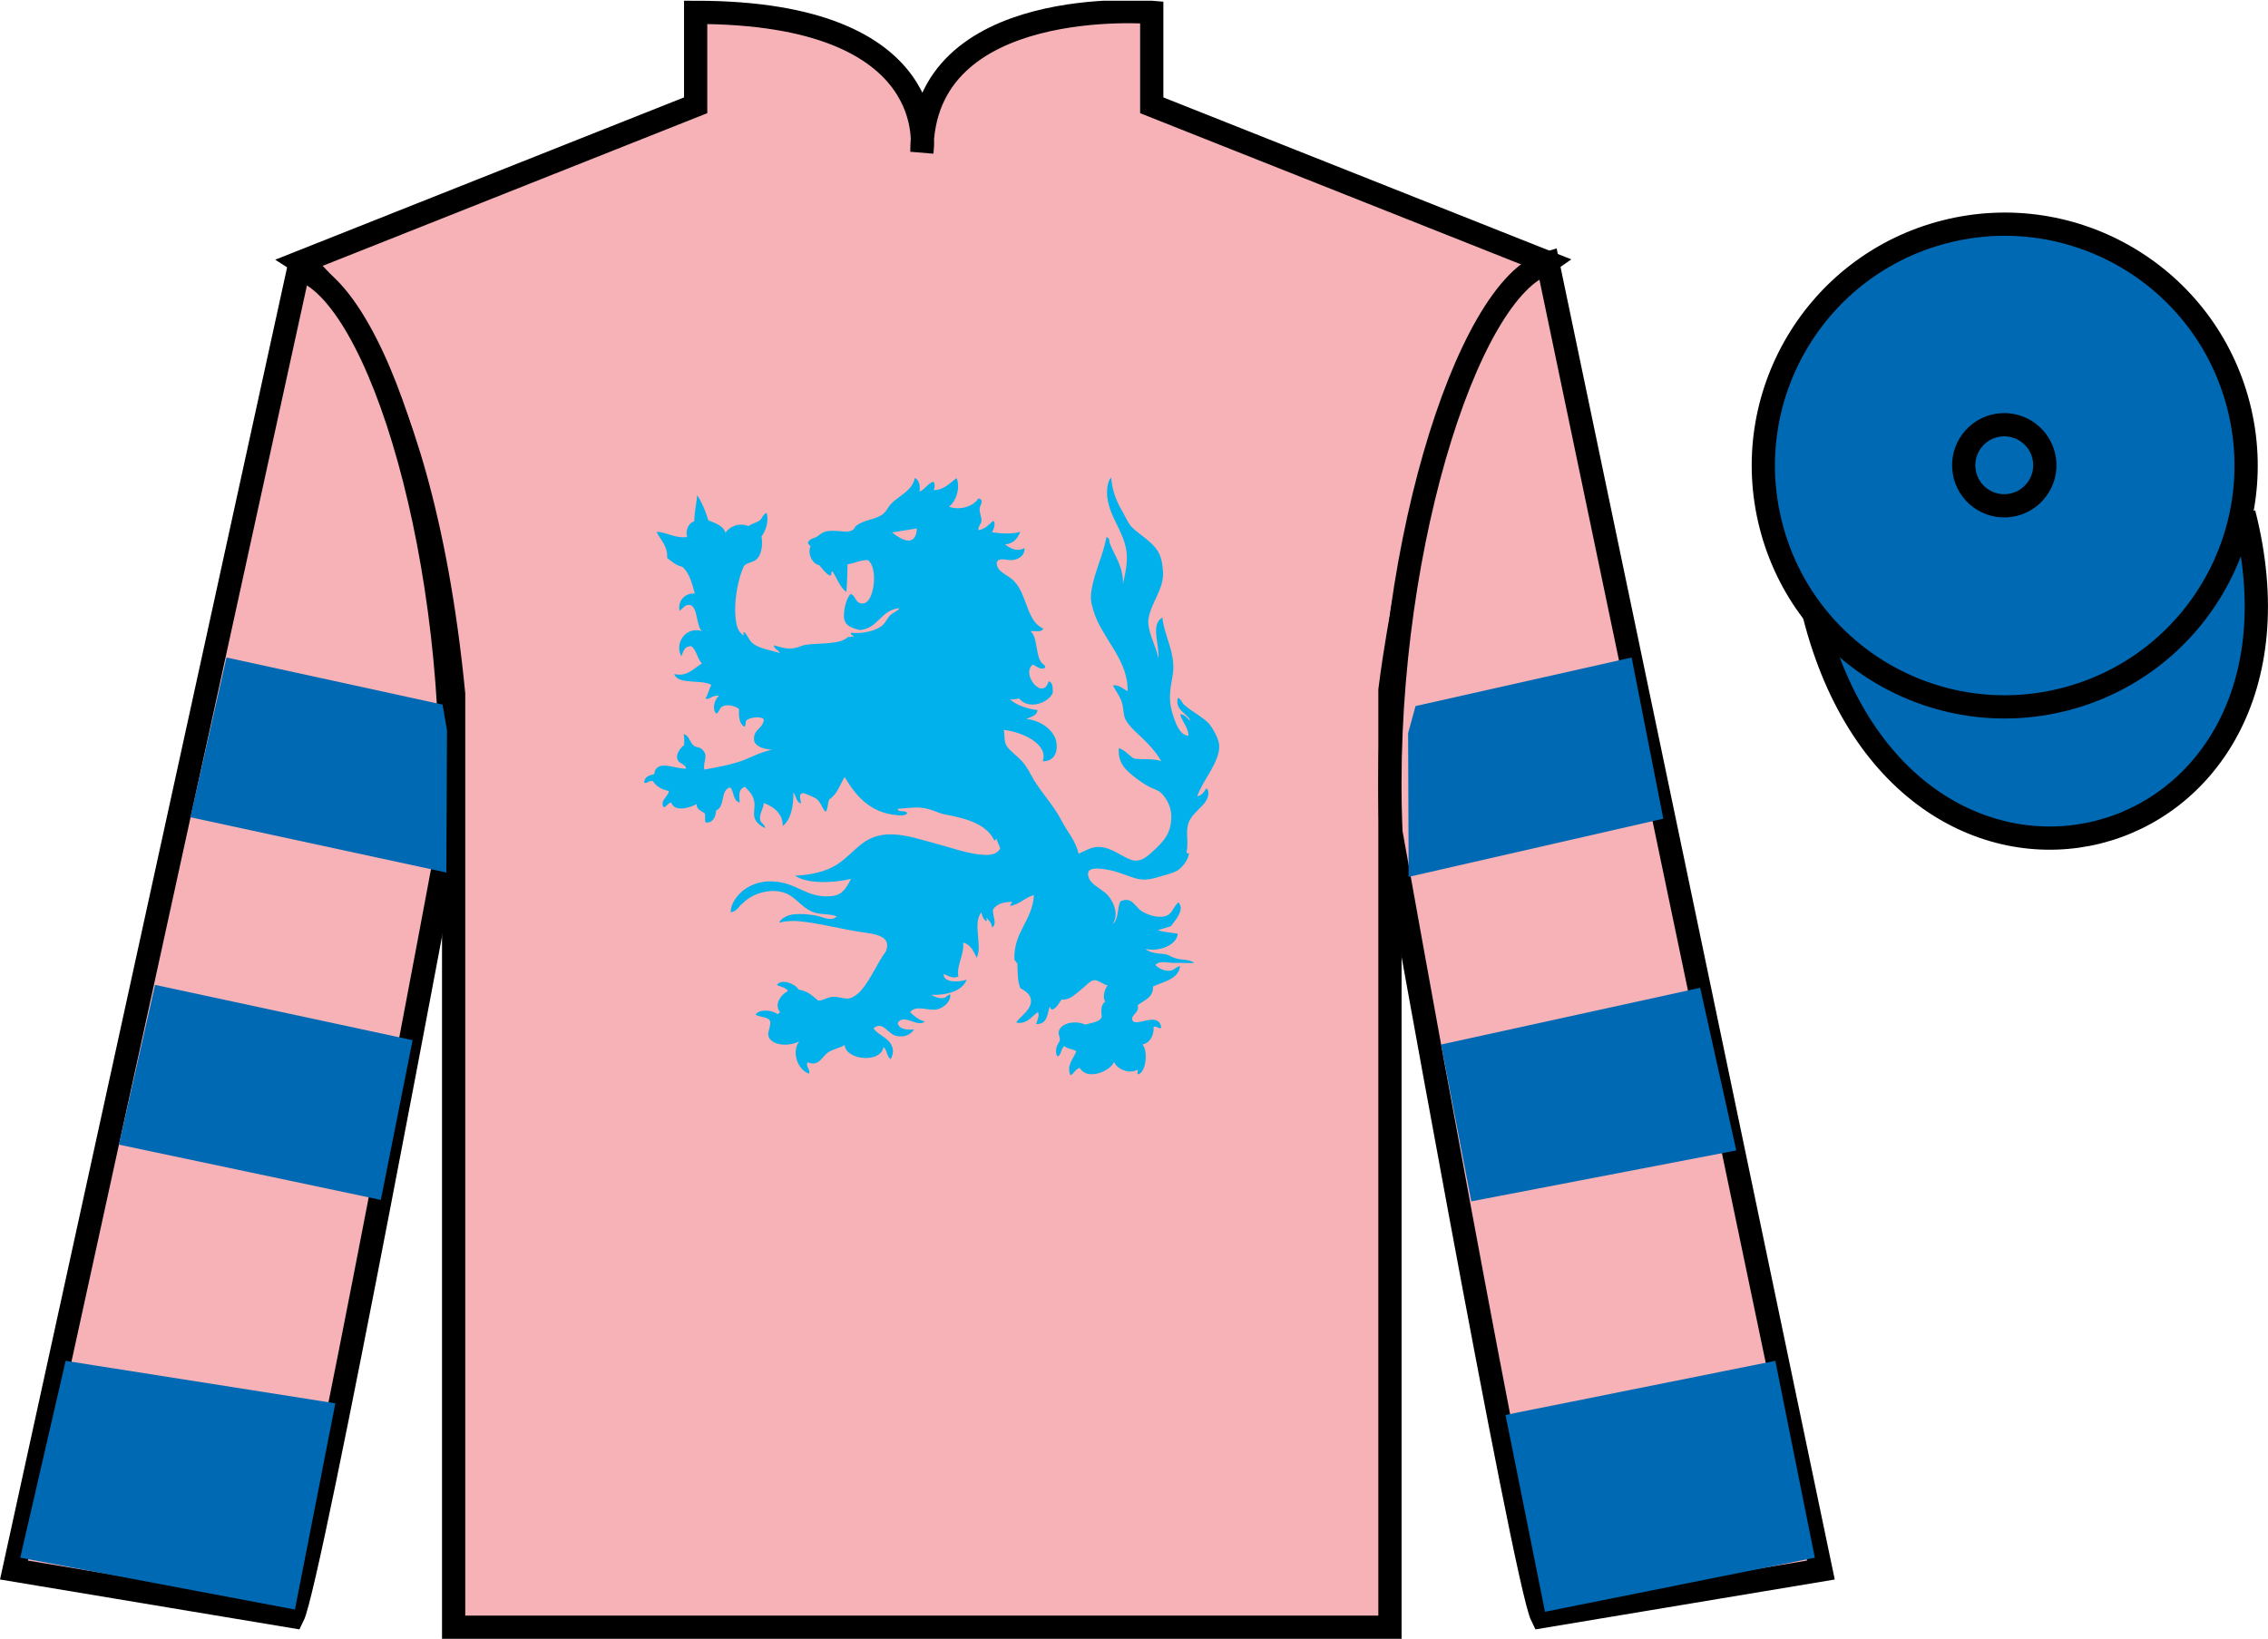 <?xml version="1.0" encoding="UTF-8"?>
<svg xmlns="http://www.w3.org/2000/svg" xmlns:xlink="http://www.w3.org/1999/xlink" width="97.59pt" height="70.53pt" viewBox="0 0 97.59 70.53" version="1.1">
<defs>
<clipPath id="clip1">
  <path d="M 0 70.531 L 97.59 70.531 L 97.59 0.031 L 0 0.031 L 0 70.531 Z M 0 70.531 "/>
</clipPath>
</defs>
<g id="surface0">
<g clip-path="url(#clip1)" clip-rule="nonzero">
<path style=" stroke:none;fill-rule:nonzero;fill:rgb(96.344%,69.798%,71.189%);fill-opacity:1;" d="M 12.934 11.281 C 12.934 11.281 18.02 14.531 19.52 29.863 C 19.52 29.863 19.52 44.863 19.52 70.031 L 59.809 70.031 L 59.809 29.695 C 59.809 29.695 61.602 14.695 66.559 11.281 L 49.559 4.531 L 49.559 0.531 C 49.559 0.531 39.668 -0.305 39.668 6.531 C 39.668 6.531 40.684 0.531 29.934 0.531 L 29.934 4.531 L 12.934 11.281 "/>
<path style="fill:none;stroke-width:10;stroke-linecap:butt;stroke-linejoin:miter;stroke:rgb(0%,0%,0%);stroke-opacity:1;stroke-miterlimit:4;" d="M 129.336 592.487 C 129.336 592.487 180.195 559.987 195.195 406.667 C 195.195 406.667 195.195 256.667 195.195 4.987 L 598.086 4.987 L 598.086 408.347 C 598.086 408.347 616.016 558.347 665.586 592.487 L 495.586 659.987 L 495.586 699.987 C 495.586 699.987 396.68 708.347 396.68 639.987 C 396.68 639.987 406.836 699.987 299.336 699.987 L 299.336 659.987 L 129.336 592.487 Z M 129.336 592.487 " transform="matrix(0.1,0,0,-0.1,0,70.53)"/>
<path style=" stroke:none;fill-rule:nonzero;fill:rgb(96.344%,69.798%,71.189%);fill-opacity:1;" d="M 12.602 69.57 C 13.352 68.07 19.352 35.82 19.352 35.82 C 19.852 24.32 16.352 12.57 12.852 11.57 L 0.602 67.57 L 12.602 69.57 "/>
<path style="fill:none;stroke-width:10;stroke-linecap:butt;stroke-linejoin:miter;stroke:rgb(0%,0%,0%);stroke-opacity:1;stroke-miterlimit:4;" d="M 126.016 9.597 C 133.516 24.597 193.516 347.097 193.516 347.097 C 198.516 462.097 163.516 579.597 128.516 589.597 L 6.016 29.597 L 126.016 9.597 Z M 126.016 9.597 " transform="matrix(0.1,0,0,-0.1,0,70.53)"/>
<path style=" stroke:none;fill-rule:nonzero;fill:rgb(96.344%,69.798%,71.189%);fill-opacity:1;" d="M 78.352 67.57 L 66.602 11.32 C 63.102 12.32 59.352 24.32 59.852 35.82 C 59.852 35.82 65.602 68.07 66.352 69.57 L 78.352 67.57 "/>
<path style="fill:none;stroke-width:10;stroke-linecap:butt;stroke-linejoin:miter;stroke:rgb(0%,0%,0%);stroke-opacity:1;stroke-miterlimit:4;" d="M 783.516 29.597 L 666.016 592.097 C 631.016 582.097 593.516 462.097 598.516 347.097 C 598.516 347.097 656.016 24.597 663.516 9.597 L 783.516 29.597 Z M 783.516 29.597 " transform="matrix(0.1,0,0,-0.1,0,70.53)"/>
<path style="fill-rule:nonzero;fill:rgb(0%,41.248%,70.611%);fill-opacity:1;stroke-width:10;stroke-linecap:butt;stroke-linejoin:miter;stroke:rgb(0%,0%,0%);stroke-opacity:1;stroke-miterlimit:4;" d="M 780.703 440.495 C 820.391 284.87 1004.336 332.448 965.547 484.441 " transform="matrix(0.1,0,0,-0.1,0,70.53)"/>
<path style=" stroke:none;fill-rule:nonzero;fill:rgb(98.431%,74.096%,30.607%);fill-opacity:1;" d="M 86.691 21.727 C 87.625 21.488 88.191 20.539 87.953 19.605 C 87.715 18.672 86.762 18.105 85.828 18.344 C 84.895 18.582 84.332 19.535 84.57 20.469 C 84.809 21.402 85.758 21.965 86.691 21.727 "/>
<path style="fill:none;stroke-width:10;stroke-linecap:butt;stroke-linejoin:miter;stroke:rgb(0%,0%,0%);stroke-opacity:1;stroke-miterlimit:4;" d="M 866.914 488.034 C 876.25 490.417 881.914 499.909 879.531 509.245 C 877.148 518.581 867.617 524.245 858.281 521.862 C 848.945 519.48 843.32 509.948 845.703 500.613 C 848.086 491.277 857.578 485.652 866.914 488.034 Z M 866.914 488.034 " transform="matrix(0.1,0,0,-0.1,0,70.53)"/>
<path style=" stroke:none;fill-rule:nonzero;fill:rgb(0%,41.248%,70.611%);fill-opacity:1;" d="M 88.828 30.098 C 94.387 28.68 97.742 23.023 96.324 17.469 C 94.906 11.91 89.25 8.555 83.691 9.973 C 78.137 11.391 74.781 17.047 76.199 22.605 C 77.613 28.16 83.27 31.516 88.828 30.098 "/>
<path style="fill:none;stroke-width:10;stroke-linecap:butt;stroke-linejoin:miter;stroke:rgb(0%,0%,0%);stroke-opacity:1;stroke-miterlimit:4;" d="M 888.281 404.323 C 943.867 418.503 977.422 475.066 963.242 530.612 C 949.062 586.198 892.5 619.753 836.914 605.573 C 781.367 591.394 747.812 534.831 761.992 479.245 C 776.133 423.698 832.695 390.144 888.281 404.323 Z M 888.281 404.323 " transform="matrix(0.1,0,0,-0.1,0,70.53)"/>
<path style=" stroke:none;fill-rule:nonzero;fill:rgb(0%,41.248%,70.611%);fill-opacity:1;" d="M 86.672 21.715 C 87.605 21.477 88.172 20.527 87.934 19.594 C 87.695 18.66 86.746 18.094 85.809 18.332 C 84.875 18.57 84.312 19.523 84.551 20.457 C 84.789 21.391 85.738 21.953 86.672 21.715 "/>
<path style="fill:none;stroke-width:10;stroke-linecap:butt;stroke-linejoin:miter;stroke:rgb(0%,0%,0%);stroke-opacity:1;stroke-miterlimit:4;" d="M 866.719 488.152 C 876.055 490.534 881.719 500.027 879.336 509.363 C 876.953 518.698 867.461 524.362 858.086 521.98 C 848.75 519.597 843.125 510.066 845.508 500.73 C 847.891 491.394 857.383 485.769 866.719 488.152 Z M 866.719 488.152 " transform="matrix(0.1,0,0,-0.1,0,70.53)"/>
<path style=" stroke:none;fill-rule:nonzero;fill:rgb(0%,69.305%,92.169%);fill-opacity:1;" d="M 38.383 22.914 L 39.449 22.742 C 39.449 22.742 39.484 23.793 38.383 22.914 Z M 52.453 32.02 C 52.426 31.77 52.188 31.359 52.074 31.211 C 51.82 30.875 51.262 30.629 50.93 30.309 C 50.832 30.215 50.84 30.082 50.68 30.039 C 50.547 30.562 51.082 30.688 51.234 31.031 C 51.078 30.938 51.023 30.754 50.781 30.738 C 50.863 31.059 51.145 31.328 51.137 31.66 C 50.852 31.656 50.68 31.332 50.578 31.074 C 50.469 30.812 50.367 30.465 50.348 30.176 C 50.312 29.691 50.438 29.281 50.477 28.938 C 50.57 28.059 50.074 27.305 50.02 26.578 C 49.48 26.859 49.914 27.805 49.84 28.332 C 49.746 27.801 49.449 27.352 49.41 26.824 C 49.406 26.789 49.406 26.75 49.41 26.711 C 49.48 25.977 50.098 25.375 50.043 24.598 C 50.035 24.469 50.012 24.258 49.969 24.082 C 49.809 23.406 49.121 23.102 48.723 22.707 C 48.547 22.535 48.457 22.297 48.32 22.055 C 48.074 21.641 47.863 21.184 47.812 20.551 C 47.695 20.656 47.633 20.949 47.633 21.18 C 47.637 22.152 48.363 22.832 48.473 23.742 C 48.527 24.207 48.43 24.629 48.32 25.137 C 48.336 24.379 47.965 23.926 47.762 23.406 C 47.719 23.305 47.773 23.164 47.609 23.113 C 47.473 23.883 47.113 24.559 46.973 25.363 C 46.906 25.758 46.949 25.949 47.051 26.285 C 47.406 27.477 48.559 28.383 48.52 29.75 C 48.336 29.656 48.145 29.453 47.887 29.5 C 47.996 29.707 48.184 29.953 48.27 30.219 C 48.352 30.488 48.328 30.734 48.418 30.941 C 48.496 31.109 48.672 31.312 48.824 31.457 C 49.258 31.867 49.664 32.227 49.969 32.762 C 49.68 32.633 49.172 32.703 48.801 32.648 C 48.562 32.516 48.434 32.285 48.141 32.199 C 48.09 32.875 48.484 33.184 48.902 33.504 C 49.055 33.621 49.266 33.762 49.41 33.84 C 49.602 33.949 49.82 33.988 49.969 34.133 C 50.203 34.367 50.391 34.723 50.398 35.102 C 50.418 35.84 50.074 36.207 49.664 36.586 C 49.391 36.832 49.086 37.168 48.625 36.988 C 48.25 36.848 47.805 36.457 47.277 36.449 C 46.953 36.445 46.707 36.613 46.414 36.742 C 46.273 36.156 45.934 35.816 45.68 35.324 C 45.34 34.672 44.859 34.164 44.488 33.57 C 44.328 33.289 44.188 32.992 43.953 32.738 C 43.746 32.516 43.457 32.32 43.32 32.109 C 43.191 31.91 43.242 31.652 43.191 31.414 C 43.996 31.496 45.133 32.039 44.867 32.762 C 45.402 32.777 45.527 32.293 45.453 31.93 C 45.34 31.379 44.742 31 44.156 30.941 C 44.355 30.848 44.621 30.812 44.641 30.559 C 44.145 30.504 43.668 30.309 43.449 30.086 C 43.609 30.129 43.699 30.078 43.852 30.062 C 44.254 30.566 45.117 30.258 45.301 29.816 C 45.297 29.598 45.312 29.367 45.121 29.32 C 44.883 30.184 43.918 29.02 44.438 28.602 C 44.59 28.656 44.777 28.863 44.969 28.734 C 44.992 28.613 44.855 28.594 44.793 28.488 C 44.547 28.105 44.648 27.402 44.336 27.16 C 44.598 27.148 44.805 27.223 44.895 27.051 C 44.172 26.758 44.211 25.617 43.648 25.023 C 43.348 24.703 42.848 24.625 42.891 24.172 C 42.945 24.176 42.918 24.105 42.965 24.102 C 43.141 24.02 43.363 24.129 43.574 24.102 C 43.883 24.07 44.113 23.859 44.082 23.586 C 43.758 23.77 43.453 23.59 43.246 23.43 C 43.629 23.395 43.785 23.16 43.902 22.891 C 43.504 23 43.051 22.957 42.688 22.91 C 42.746 22.793 42.871 22.5 42.734 22.418 C 42.551 22.574 42.402 22.766 42.102 22.82 C 42.086 22.645 42.199 22.574 42.23 22.438 C 42.258 22.312 42.145 22.082 42.152 21.898 C 42.16 21.742 42.375 21.516 42.102 21.449 C 41.906 21.766 41.352 21.988 40.832 21.809 C 41.137 21.582 41.332 21 41.164 20.574 C 40.887 20.773 40.609 21.102 40.176 21.09 C 40.223 20.973 40.254 20.812 40.148 20.73 C 39.914 20.82 39.758 21.102 39.566 21.156 C 39.605 20.949 39.559 20.645 39.363 20.574 C 39.25 21.133 38.68 21.332 38.348 21.676 C 38.234 21.793 38.172 21.945 38.066 22.055 C 37.738 22.398 37.199 22.316 36.801 22.664 C 36.645 23.082 35.973 22.727 35.48 22.891 C 35.32 22.941 35.227 23.062 35.125 23.113 C 35.004 23.176 34.844 23.184 34.77 23.34 C 34.754 23.445 34.859 23.438 34.871 23.52 C 34.738 23.875 34.977 24.273 35.254 24.328 C 35.398 24.484 35.512 24.668 35.711 24.777 C 35.82 24.734 35.734 24.652 35.809 24.574 C 36.016 24.871 36.125 25.258 36.418 25.477 C 36.453 25.062 36.461 24.742 36.469 24.285 C 36.777 24.242 36.984 24.109 37.332 24.102 C 37.793 24.363 37.641 25.91 37.156 25.969 C 36.789 26.012 36.828 25.605 36.598 25.566 C 36.422 25.734 36.297 26.23 36.316 26.555 C 36.34 26.941 36.664 27.031 37.004 27.117 C 37.82 27.027 37.879 26.258 38.703 26.172 C 38.617 26.309 38.469 26.344 38.348 26.441 C 38.188 26.57 38.133 26.758 37.992 26.891 C 37.734 27.145 37.125 27.289 36.621 27.23 C 36.574 27.348 36.789 27.352 36.723 27.41 C 36.695 27.363 36.586 27.438 36.496 27.41 C 36.148 27.742 35.379 27.664 34.695 27.746 C 34.504 27.77 34.316 27.887 34.109 27.902 C 33.766 27.934 33.555 27.84 33.297 27.77 C 33.301 27.938 33.555 28.008 33.551 28.105 C 33.152 27.973 32.695 27.922 32.41 27.703 C 32.223 27.559 32.195 27.379 32.031 27.207 C 31.914 27.215 32.059 27.312 31.98 27.34 C 31.73 27.16 31.68 26.883 31.648 26.578 C 31.582 25.883 31.742 24.941 32.004 24.375 C 32.109 24.215 32.344 24.223 32.512 24.102 C 32.781 23.914 32.828 23.438 32.766 23.09 C 32.938 22.855 33.09 22.48 32.992 22.078 C 32.824 22.125 32.809 22.305 32.688 22.395 C 32.551 22.5 32.348 22.535 32.207 22.641 C 31.797 22.477 31.367 22.668 31.219 22.934 C 31.121 22.621 30.789 22.52 30.48 22.395 C 30.363 21.996 30.207 21.633 30 21.312 C 29.973 21.652 29.875 22.055 29.875 22.438 C 29.602 22.508 29.484 22.875 29.57 23.113 C 29.008 23.176 28.699 22.895 28.25 22.891 C 28.438 23.258 28.738 23.504 28.707 24.016 C 28.906 24.156 29.07 24.332 29.367 24.395 C 29.668 24.668 29.777 25.109 29.898 25.543 C 29.465 25.512 29.16 25.863 29.238 26.285 C 29.398 26.195 29.465 25.992 29.695 26.039 C 30.027 26.105 29.957 26.965 30.203 27.16 C 29.488 26.945 29.016 27.699 29.316 28.242 C 29.41 28.055 29.426 27.801 29.746 27.812 C 29.984 27.984 30 28.352 30.203 28.555 C 29.859 28.75 29.574 29.145 29.012 29.008 C 29.16 29.488 30.195 29.223 30.609 29.477 C 30.508 29.656 30.469 29.891 30.355 30.062 C 30.52 30.145 30.641 29.895 30.938 29.949 C 30.75 30.105 30.629 30.473 30.812 30.715 C 30.992 30.637 30.922 30.445 31.141 30.379 C 31.367 30.309 31.633 30.391 31.801 30.512 C 31.785 30.848 31.809 31.152 32.031 31.277 C 32.098 31.227 32.074 31.094 32.105 31.008 C 32.238 30.887 32.715 30.793 32.867 30.961 C 32.844 31.387 32.344 31.383 32.461 31.93 C 32.586 32.156 32.871 32.238 33.223 32.266 C 32.77 32.363 32.457 32.523 32.105 32.672 C 31.562 32.898 30.922 33.008 30.305 33.121 C 30.234 32.785 30.531 32.5 30.176 32.223 C 30.098 32.156 29.953 32.164 29.875 32.109 C 29.664 31.961 29.684 31.668 29.418 31.594 C 29.449 31.73 29.445 31.898 29.441 32.062 C 29.238 32.215 29.055 32.504 29.164 32.715 C 29.242 32.875 29.504 32.883 29.52 33.078 C 29.066 33.113 28.234 32.637 28.148 33.324 C 27.91 33.359 27.73 33.449 27.715 33.684 C 27.84 33.742 27.91 33.574 28.098 33.617 C 28.23 33.844 28.469 33.977 28.781 34.043 C 28.75 34.297 28.379 34.449 28.555 34.742 C 28.711 34.715 28.723 34.559 28.883 34.539 C 29.02 34.961 29.688 34.77 29.973 34.605 C 29.969 34.852 30.188 34.895 30.332 35.012 C 30.359 35.215 30.316 35.227 30.355 35.395 C 30.66 35.441 30.805 35.164 30.812 34.875 C 31.223 34.73 30.973 33.996 31.422 33.887 C 31.594 34.07 31.527 34.465 31.828 34.539 C 31.82 34.27 31.742 33.965 32.055 33.863 C 32.238 34.059 32.414 34.207 32.461 34.539 C 32.488 34.742 32.414 34.965 32.461 35.168 C 32.512 35.395 32.738 35.551 32.918 35.641 C 32.922 35.484 32.75 35.445 32.715 35.305 C 32.652 35.047 32.852 34.805 32.867 34.562 C 33.316 34.719 33.699 35.051 33.68 35.551 C 34.047 35.262 34.148 34.668 34.137 34.109 C 34.262 34.254 34.254 34.516 34.465 34.582 C 34.473 34.434 34.324 34.18 34.543 34.133 C 34.605 34.121 35.062 34.332 35.102 34.359 C 35.336 34.516 35.363 34.797 35.531 34.941 C 35.629 34.805 35.609 34.562 35.684 34.402 C 36.023 34.188 36.141 33.773 36.344 33.438 C 36.781 34.184 37.406 34.98 38.574 35.078 C 38.707 35.09 38.914 35.129 39.031 35.012 C 39.02 34.836 38.629 34.992 38.625 34.809 C 38.992 34.785 39.305 34.734 39.641 34.762 C 40.039 34.797 40.359 34.996 40.68 35.055 C 41.605 35.227 42.461 35.473 42.789 36.18 C 42.828 36.164 42.824 36.109 42.891 36.113 C 42.914 36.27 43.004 36.367 43.039 36.52 C 42.855 36.82 42.527 36.82 42.078 36.766 C 41.527 36.699 40.906 36.477 40.301 36.316 C 39.668 36.148 39.031 35.93 38.422 35.91 C 37.16 35.867 36.844 36.66 36.039 37.191 C 35.539 37.523 34.871 37.656 34.211 37.688 C 34.738 38.051 35.871 38.004 36.621 37.824 C 36.395 38.266 36.215 38.52 35.809 38.562 C 34.922 38.664 34.484 38.211 33.805 38.023 C 32.883 37.77 32.152 38.074 31.75 38.543 C 31.551 38.773 31.426 39.059 31.445 39.262 C 31.734 39.223 31.789 38.98 31.98 38.855 C 32.371 38.457 33.113 38.23 33.703 38.406 C 34.23 38.566 34.445 39.023 34.949 39.238 C 35.281 39.383 35.641 39.301 36.012 39.441 C 35.727 39.676 35.445 39.461 35.074 39.395 C 34.691 39.332 34.223 39.305 33.934 39.395 C 33.797 39.441 33.586 39.555 33.527 39.711 C 33.742 39.645 34.105 39.621 34.363 39.645 C 35.211 39.719 36.402 40.031 37.207 40.137 C 37.777 40.215 38.363 40.332 38.117 40.949 C 37.738 41.457 37.457 42.18 37.027 42.656 C 36.922 42.777 36.684 42.953 36.52 42.973 C 36.301 42.996 36.062 42.879 35.809 42.902 C 35.551 42.93 35.43 43.066 35.203 43.062 C 34.965 42.867 34.758 42.645 34.363 42.59 C 34.234 42.344 33.633 42.102 33.426 42.387 C 33.59 42.477 33.832 42.492 33.906 42.656 C 33.598 42.797 33.285 43.242 33.578 43.578 C 33.496 43.57 33.512 43.641 33.449 43.645 C 33.246 43.469 32.668 43.41 32.512 43.668 C 32.672 43.793 33.148 43.742 33.145 44.008 C 33.145 44.309 32.961 44.477 33.121 44.703 C 33.352 45.027 34.016 45.02 34.391 44.816 C 34.055 45.254 34.301 46.035 34.82 46.211 C 34.863 45.992 34.656 45.902 34.746 45.715 C 35.223 45.922 35.363 45.492 35.605 45.312 C 35.836 45.141 36.148 45.109 36.344 44.973 C 36.395 45.629 37.895 45.773 38.016 45.062 C 38.18 45.184 38.148 45.473 38.324 45.582 C 38.398 45.477 38.434 45.273 38.422 45.199 C 38.363 44.672 37.82 44.605 37.586 44.254 C 37.98 43.922 38.188 44.473 38.523 44.57 C 38.852 44.664 39.156 44.566 39.336 44.301 C 39.066 44.336 38.68 44.309 38.625 44.027 C 38.887 43.59 39.492 44.25 39.793 43.961 C 39.512 43.891 39.332 43.727 39.16 43.559 C 39.422 43.234 39.941 43.512 40.301 43.445 C 40.621 43.383 40.941 43.07 40.883 42.793 C 40.758 42.828 40.738 42.918 40.605 42.949 C 40.43 42.988 40.207 42.902 40.074 42.816 C 40.746 42.836 41.41 42.652 41.594 42.164 C 41.23 42.285 40.582 42.289 40.605 41.914 C 40.781 41.992 41.004 42.133 41.238 42.027 C 41.141 41.566 41.508 41.066 41.441 40.566 C 41.781 40.652 41.891 40.949 42.027 41.219 C 42.289 40.688 41.832 39.75 42.23 39.262 C 42.254 39.426 42.316 39.562 42.434 39.645 C 42.496 39.613 42.414 39.508 42.457 39.508 C 42.559 39.621 42.672 39.723 42.688 39.914 C 42.938 39.766 42.68 39.391 42.734 39.129 C 42.887 38.914 43.16 38.812 43.547 38.812 C 43.555 38.898 43.457 38.895 43.473 38.992 C 43.895 38.906 44.098 38.633 44.488 38.52 C 44.426 39.641 43.605 40.094 43.648 41.309 C 43.703 41.352 43.723 41.422 43.777 41.465 C 43.793 41.84 43.781 42.242 43.902 42.523 C 44.117 42.645 44.332 42.789 44.359 43.02 C 44.418 43.457 43.863 43.762 43.727 44.008 C 44.207 44.109 44.438 43.68 44.664 43.559 C 44.738 43.75 44.629 43.879 44.59 44.074 C 45.078 44.082 45.059 43.637 45.172 43.309 C 45.188 43.379 45.203 43.449 45.301 43.445 C 45.488 43.359 45.559 43.164 45.68 43.02 C 46.027 43.043 46.223 42.82 46.492 42.613 C 46.695 42.453 46.918 42.195 47.074 42.184 C 47.266 42.172 47.453 42.363 47.66 42.41 C 47.531 42.566 47.426 42.926 47.559 43.105 C 47.359 43.242 47.383 43.496 47.406 43.781 C 47.293 44 46.961 44.016 46.695 44.098 C 46.305 43.906 45.633 44.004 45.555 44.41 C 45.531 44.52 45.617 44.641 45.605 44.75 C 45.59 44.859 45.469 44.973 45.453 45.109 C 45.434 45.234 45.422 45.344 45.504 45.469 C 45.691 45.395 45.637 45.109 45.809 45.02 C 45.914 45.148 46.176 45.141 46.312 45.242 C 46.199 45.559 45.875 45.84 46.062 46.277 C 46.227 46.203 46.262 46.004 46.465 45.961 C 46.785 46.527 47.793 46.094 47.938 45.695 C 48.047 46.016 48.617 46.246 48.953 46.031 C 48.98 46.137 48.879 46.215 49.004 46.234 C 49.348 46.051 49.387 45.176 49.156 44.953 C 49.508 44.879 49.664 44.523 49.637 44.188 C 49.797 44.152 49.852 44.301 49.969 44.23 C 49.945 44.031 49.848 43.93 49.688 43.895 C 49.379 43.824 48.801 44.152 48.723 43.895 C 48.656 43.668 49.051 43.582 48.953 43.266 C 49.223 43.039 49.637 42.941 49.613 42.457 C 50.082 42.234 50.707 42.148 50.781 41.578 C 50.594 41.605 50.516 41.773 50.297 41.781 C 50.078 41.785 49.836 41.664 49.715 41.531 C 49.895 41.312 50.281 41.457 50.578 41.441 C 50.844 41.43 51.121 41.461 51.387 41.441 C 51.191 41.277 50.859 41.328 50.578 41.242 C 50.398 41.188 50.277 41.078 50.094 41.059 C 49.734 41.027 49.484 41.008 49.281 40.836 C 49.875 40.98 50.641 40.672 50.68 40.184 C 50.391 40.129 50.051 40.125 49.816 40.023 C 50.02 39.988 50.18 39.914 50.375 39.867 C 50.559 39.633 51.004 39.137 50.703 38.832 C 50.457 39.066 50.438 39.375 50.094 39.441 C 49.754 39.508 49.352 39.359 49.129 39.215 C 48.828 39.023 48.711 38.566 48.215 38.789 C 48.059 39.082 48.148 39.598 47.863 39.777 C 48.137 39.43 47.977 38.879 47.66 38.52 C 47.469 38.301 47.004 38.109 46.871 37.824 C 46.609 37.246 47.328 37.363 47.812 37.461 C 48.211 37.547 48.613 37.746 48.953 37.824 C 49.414 37.926 49.781 37.75 50.121 37.664 C 50.344 37.609 50.598 37.52 50.73 37.418 C 50.902 37.281 51.113 37.023 51.16 36.742 C 51.168 36.684 51.02 36.766 51.059 36.676 C 51.145 36.176 51.027 35.922 51.109 35.527 C 51.223 34.984 51.855 34.727 51.973 34.289 C 51.996 34.203 52.027 33.961 51.895 33.93 C 51.832 34.082 51.66 34.266 51.516 34.27 C 51.738 33.633 52.262 33.07 52.43 32.402 C 52.457 32.297 52.469 32.141 52.453 32.02 "/>
<path style=" stroke:none;fill-rule:nonzero;fill:rgb(0%,41.248%,70.611%);fill-opacity:1;" d="M 16.387 51.641 L 17.754 44.766 L 6.672 42.387 L 5.117 49.262 L 16.387 51.641 "/>
<path style=" stroke:none;fill-rule:nonzero;fill:rgb(0%,41.248%,70.611%);fill-opacity:1;" d="M 19.207 37.551 L 19.234 31.426 L 19.043 30.324 L 9.746 28.297 L 8.191 35.172 L 19.207 37.551 "/>
<path style=" stroke:none;fill-rule:nonzero;fill:rgb(0%,41.248%,70.611%);fill-opacity:1;" d="M 63.309 51.703 L 62.008 44.953 L 73.156 42.512 L 74.711 49.512 L 63.309 51.703 "/>
<path style=" stroke:none;fill-rule:nonzero;fill:rgb(0%,41.248%,70.611%);fill-opacity:1;" d="M 60.613 37.738 L 60.59 31.551 L 60.91 30.387 L 70.207 28.297 L 71.57 35.234 L 60.613 37.738 "/>
<path style=" stroke:none;fill-rule:nonzero;fill:rgb(0%,41.248%,70.611%);fill-opacity:1;" d="M 12.691 69.27 L 14.43 60.395 L 2.824 58.566 L 0.871 67.039 L 12.691 69.27 "/>
<path style=" stroke:none;fill-rule:nonzero;fill:rgb(0%,41.248%,70.611%);fill-opacity:1;" d="M 66.48 69.367 L 64.781 60.895 L 76.391 58.566 L 78.09 67.039 L 66.48 69.367 "/>
</g>
</g>
</svg>
